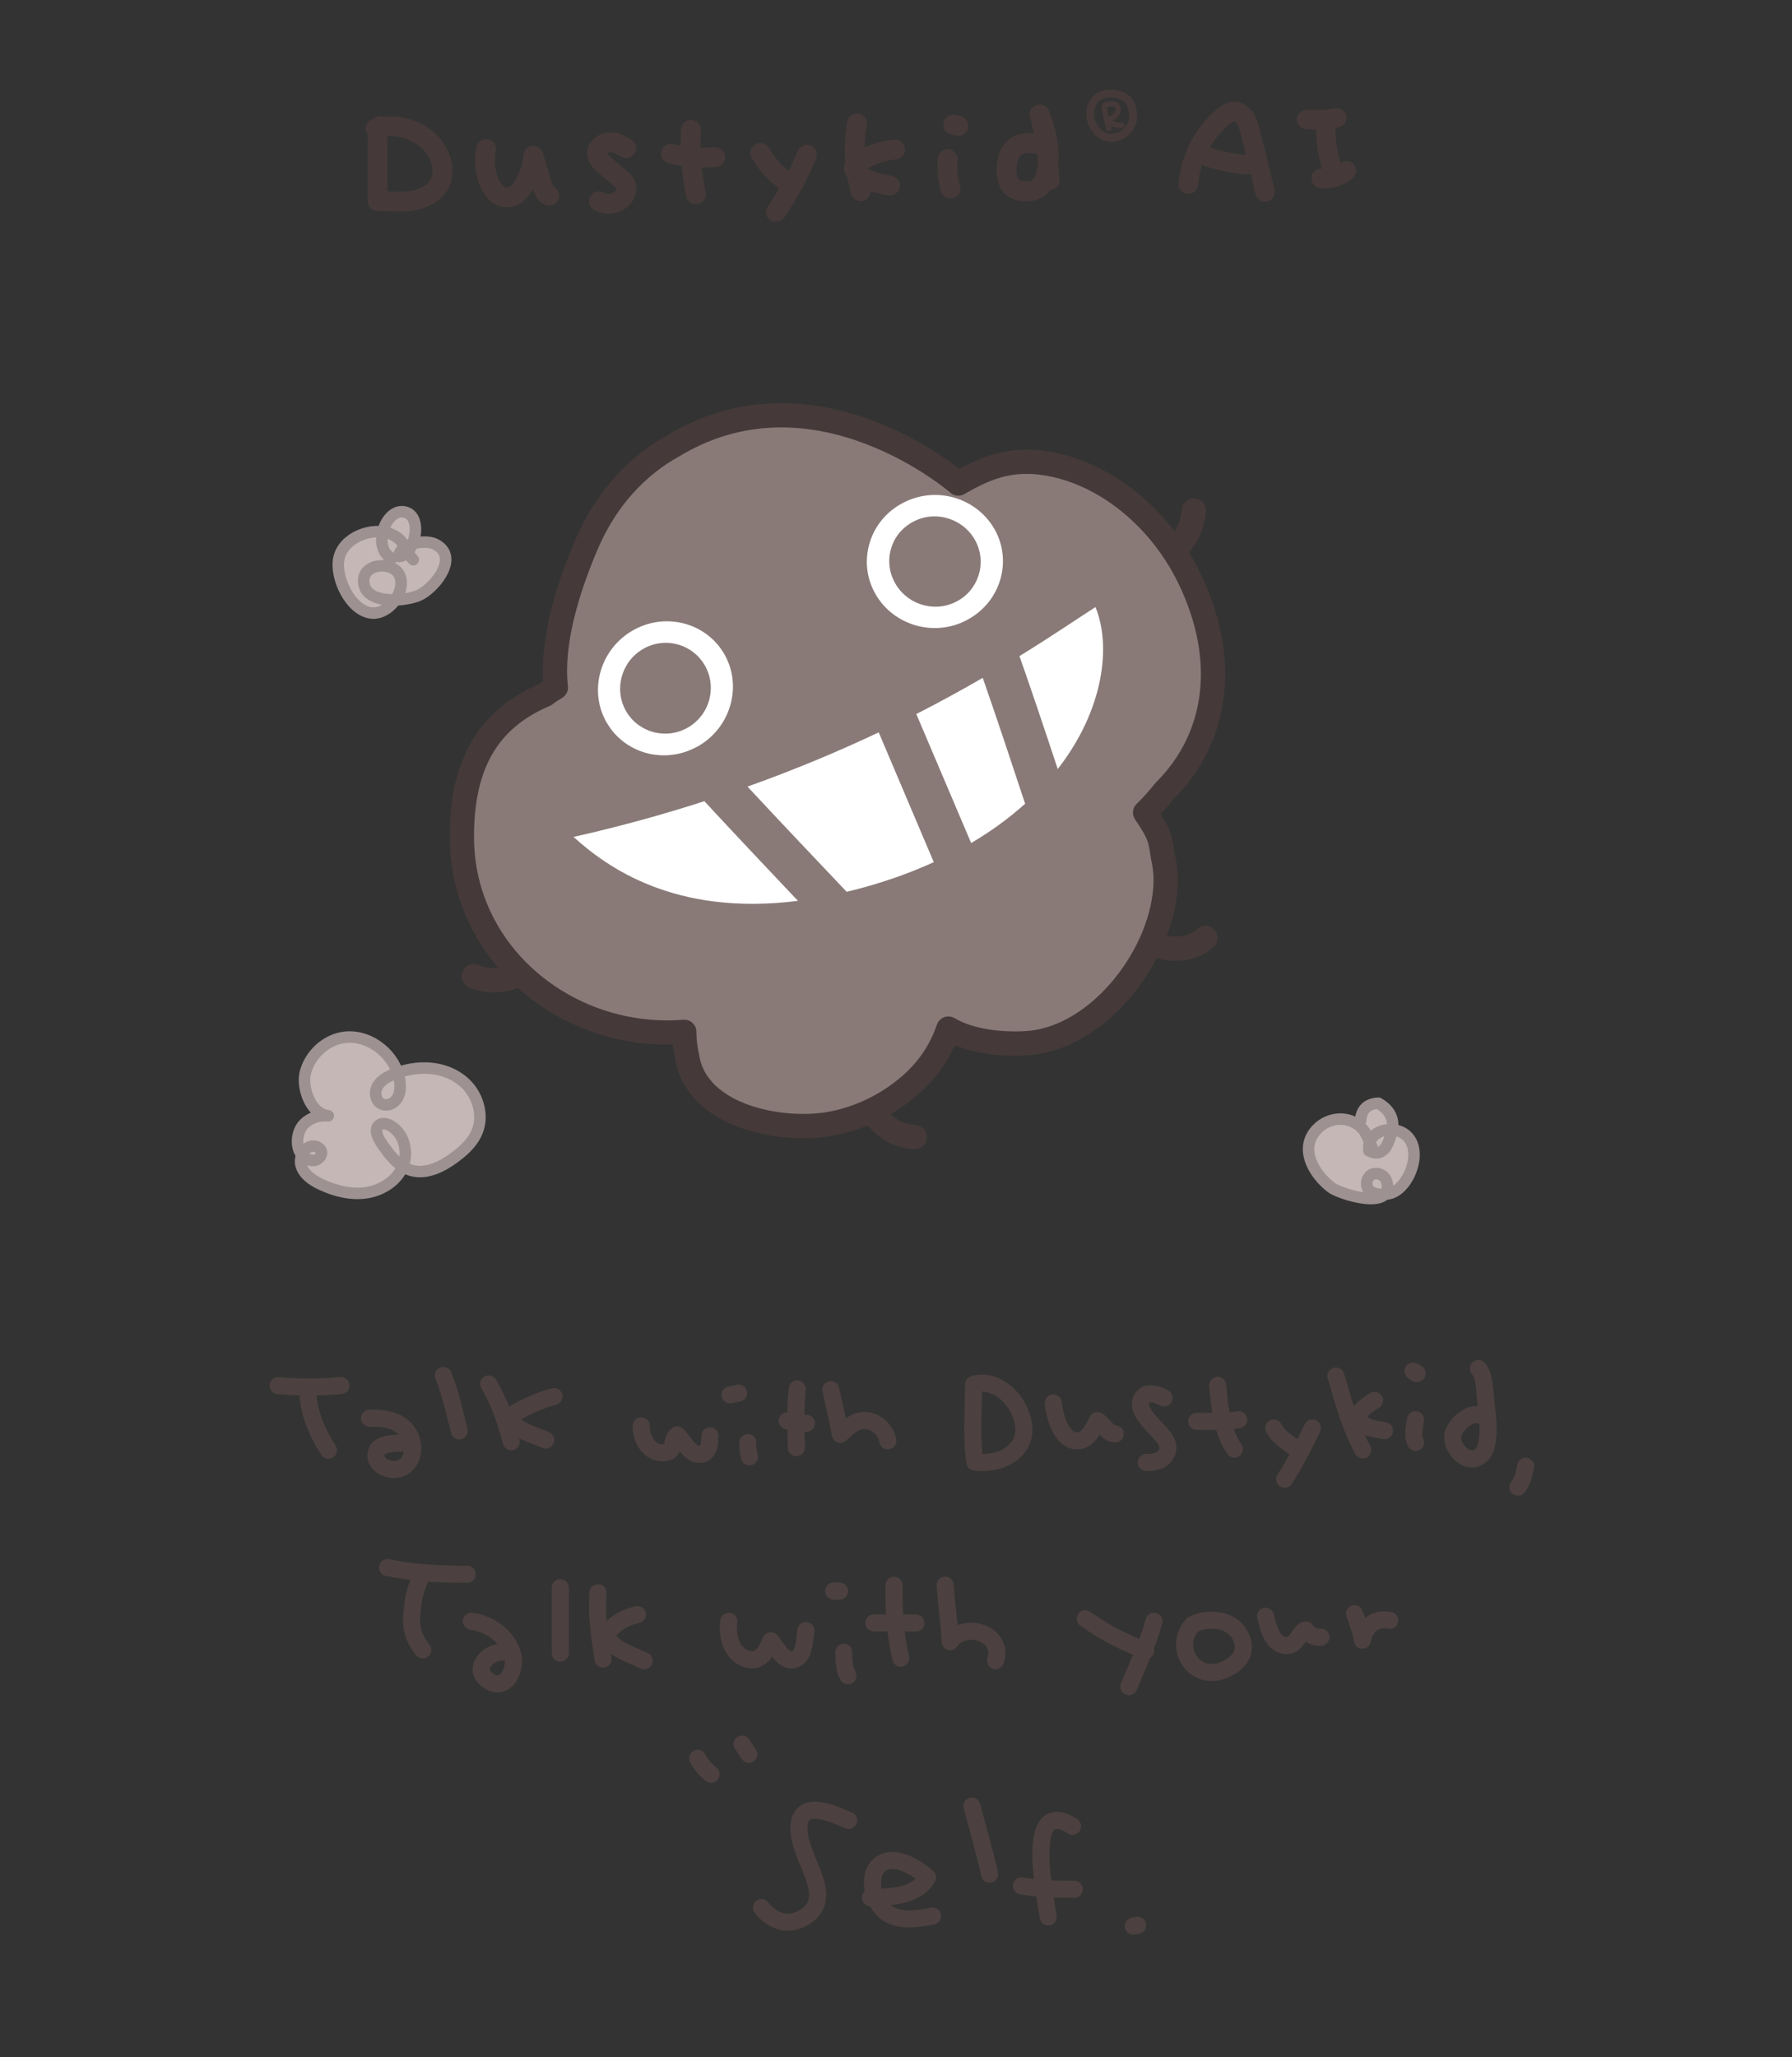 <?xml version="1.0" encoding="UTF-8"?>
<svg xmlns="http://www.w3.org/2000/svg" version="1.1" viewBox="0 0 313.1 359.34">
  <rect x="0" y="0" width="313.1" height="359.34" fill="#333333" stroke="none"/>
  <defs>
    <style>
      .cls-1 {
        fill: #897a78;
      }

      .cls-1, .cls-2, .cls-3, .cls-4 {
        stroke-linecap: round;
        stroke-linejoin: round;
      }

      .cls-1, .cls-4 {
        stroke: #453a39;
        stroke-width: 4.24px;
      }

      .cls-2 {
        stroke: #4c4140;
        stroke-width: 2.98px;
      }

      .cls-2, .cls-4 {
        fill: none;
      }

      .cls-3 {
        fill: #c6b7b7;
        stroke: #9d9192;
        stroke-width: 2.01px;
      }

      .cls-5 {
        fill: #fff;
      }

      .cls-6 {
        fill: #453a39;
      }
    </style>
  </defs>
  <!-- Generator: Adobe Illustrator 28.7.10, SVG Export Plug-In . SVG Version: 1.2.0 Build 236)  -->
  <g>
    <g id="Layer_1">
      <g>
        <path class="cls-3" d="M53.42,190.45c-.25-1.07-.29-2.15-.09-2.99.77-3.24,3.72-5.97,7.06-6.28,4.39-.4,8.68,3.14,9.43,7.49.21,1.23.15,2.6-.71,3.56-.49.55-1.25.87-1.98.74-1.52-.27-1.82-2.1-1.15-3.27.57-.99,1.64-1.58,2.69-2.02,4.04-1.67,9.01-1.64,12.4,1.36,1.39,1.23,2.33,2.92,2.66,4.74.72,3.99-1.75,6.53-4.39,8.46-2.15,1.57-4.82,2.91-7.39,2.22-2.41-.65-4.01-2.87-5.41-4.94-.62-.93-1.19-2.33-.3-3.01.55-.42,1.36-.23,1.97.11,2.37,1.32,3.22,4.61,2.18,7.11-1.04,2.51-3.61,4.17-6.29,4.6-2.68.42-5.44-.25-7.9-1.39-1.54-.71-3.11-1.74-3.59-3.36-.48-1.62.89-3.74,2.53-3.33.4.1.78.35.95.72.4.87-.64,1.87-1.58,1.74-3.08-.45-3.12-4.7-1.34-6.43,1.09-1.06,2.68-1.53,4.19-1.37-2.07-.21-3.43-2.33-3.94-4.46Z"/>
        <g>
          <g>
            <path class="cls-4" d="M82.8,170.52c3.58,1.59,8.16.48,10.62-2.57"/>
            <path class="cls-4" d="M202.93,97.79c3.17-1.68,5.38-5.04,5.67-8.61"/>
            <path class="cls-4" d="M199.64,163.38c2.65,3.01,8.17,3.07,10.98.47"/>
            <path class="cls-4" d="M151.52,191.37c.36,1.95,1.39,3.77,2.89,5.07s3.43,2.09,5.41,2.18"/>
          </g>
          <path class="cls-1" d="M82.63,157.37c-1.23-3.4-1.91-7.08-1.93-10.97-.05-12.23,4.03-20.59,14.52-25.04.62-.47,1.26-.89,1.9-1.27-.85-7.52,1.82-16.74,5.46-25.22,3.37-7.78,8.8-13.63,15.28-17.12.12-.07.23-.14.35-.22,24.76-14.39,49.24,6.94,49.24,6.94,5.16-3.02,9.8-4.8,16.91-3.23,9.69,2.15,18.71,9.81,23.56,20,6.66,13.95,4.96,27.57-4.46,36.94-1.05,1.34-2.19,2.6-3.39,3.77.06.09.12.17.18.26,2.52,3.71,2.47,4.5,2.98,7.63.31,1.37.46,2.75.44,4.12-.22,12.61-11.69,27.48-24.25,28.26-4.38.27-9.89-.27-13.72-2.55-1.43,4.23-3.92,7.67-7.4,10.5-3.71,3.03-8.18,5.15-12.88,6.07-8.61,1.69-23.77-1.1-25.36-11.67-.32-1.44-.51-2.89-.5-4.33-16.22,1.32-31.64-8.18-36.93-22.88Z"/>
        </g>
        <g>
          <path class="cls-5" d="M171.71,118.41c-3.51,2.02-7.36,4.15-11.61,6.32l9.58,22.53c3.62-2.13,6.74-4.44,9.43-6.87-2.05-6.2-5.13-15.5-7.4-21.97ZM130.61,137.41c5.15,5.54,12.1,12.88,17.32,18.37,1.09-.26,2.21-.54,3.36-.87,4.35-1.22,8.29-2.68,11.86-4.31l-9.62-22.67c-6.82,3.22-14.45,6.45-22.92,9.47ZM191.39,106.05c-3.11,2-7.52,5.01-13.27,8.56,1.75,4.93,4.13,11.99,6.69,19.72,8.09-10.38,9.37-21.55,6.59-28.28ZM100.22,146.2c5.79,5.23,17.64,13.89,39.2,11.16-5.48-5.79-11.93-12.62-16.35-17.41-7.09,2.29-14.69,4.41-22.85,6.24Z"/>
          <path class="cls-5" d="M152.67,103.22c-1.4-2.77-1.59-5.91-.58-8.84,1.03-2.96,3.17-5.34,6.05-6.72,5.95-2.88,13.04-.38,15.9,5.29,2.87,5.74.41,12.71-5.47,15.54-.48.25-.98.45-1.47.61h0c-5.63,1.86-11.83-.68-14.43-5.88ZM159.81,91c-1.9.92-3.32,2.49-4.01,4.47-.69,2-.55,4.14.41,6.05,1.93,3.87,6.69,5.6,10.7,3.66,3.94-1.89,5.56-6.63,3.61-10.54-1.78-3.55-5.97-5.28-9.74-4.04-.32.12-.65.24-.96.4Z"/>
          <path class="cls-5" d="M106.07,126.35c-1.57-2.65-2-5.8-1.2-8.82.81-3.06,2.76-5.65,5.49-7.29,5.7-3.4,12.89-1.55,16.11,3.88,1.57,2.65,2,5.78,1.2,8.81-.8,3.05-2.75,5.65-5.49,7.3-.46.26-.94.5-1.41.71h0c-5.43,2.37-11.73.41-14.68-4.58ZM112.25,113.43c-1.82,1.08-3.1,2.81-3.63,4.85-.55,2.07-.26,4.21.83,6.05,2.2,3.7,7.06,4.95,10.84,2.7,1.82-1.09,3.11-2.81,3.64-4.84.54-2.08.24-4.22-.83-6.05-2.02-3.41-6.28-4.78-9.92-3.2-.32.14-.64.3-.94.49Z"/>
        </g>
        <path class="cls-3" d="M237.72,195.73c.15-1.93,1.19-2.94,3.12-3.02,2.43,1.41,3.08,3.48,1.95,6.21-.69,2.26-1.9,2.96-3.62,2.1-.41-3.43,3.91-4.64,6.29-2.88,3.21,2.38,1.09,8.62-2.03,10.12-1.3.62-4.72.71-4.63-1.6.09-2.26,3.09-2.15,3.53-.1,1.07,5.08-8.35,1.91-9.69.9-2.8-2.12-5.5-6.26-3.04-9.62,2.05-2.8,6.18-3.24,8.51-.59.7.79,1.17,2.38,1.56,3.01"/>
        <path class="cls-3" d="M68.45,97.53c-3.63-1.84-.97-9.32,2.6-7.99,2.83,1.06,1.39,7.51-1.33,7.68-.07-2.19,4.43-3.07,6.25-2.19,4.28,2.06.38,7.22-2.45,8.8-2.11,1.18-9.85,2.06-9.98-2.31-.1-3.26,5.36-3.55,6.34-.87,1.02,2.79-1.95,6.62-4.82,6.44-3.74-.24-6.57-6.17-5.84-9.57.79-3.67,5.83-5.59,9.14-4.2,2.52,1.06,2.32,2.98,3.85,4.45"/>
      </g>
      <g>
        <path class="cls-6" d="M124.81,25.73c-.8.06-1.61.07-2.41.05-.02-1,0-2,.05-3,.06-.95-.68-1.77-1.63-1.83-.95-.06-1.78.67-1.83,1.63-.06.95-.08,1.89-.07,2.84-.43-.08-.86-.15-1.28-.26-.93-.23-1.87.34-2.1,1.27-.23.93.34,1.86,1.28,2.09.76.18,1.52.32,2.28.44.16,1.79.41,3.58.79,5.34.17.81.89,1.37,1.7,1.37.12,0,.24-.01.36-.04.94-.2,1.54-1.12,1.34-2.05-.31-1.43-.51-2.88-.66-4.33.12,0,.25.01.37.01.7,0,1.4-.03,2.1-.08.96-.08,1.67-.91,1.59-1.86-.08-.95-.91-1.67-1.87-1.59Z"/>
        <path class="cls-6" d="M136.12,32.93c-.63,1.07-1.28,2.13-1.98,3.16-.54.79-.34,1.87.45,2.4.3.2.61.22.94.22.55,0,1.13-.18,1.47-.67,2.23-3.25,4.11-6.74,5.6-10.38.36-.88-.06-1.89-.95-2.26-.89-.36-1.9.06-2.26.95-.49,1.19-1.04,2.36-1.61,3.51-1.38-1.09-2.55-2.45-3.41-3.99-.47-.83-1.52-1.13-2.36-.67-.84.47-1.14,1.52-.67,2.35,1.18,2.11,2.84,3.93,4.79,5.37Z"/>
        <path class="cls-6" d="M196.04,21.43c-.56.03-1.13-.09-1.65-.33.32-.2.64-.41.92-.71.54-.6.76-1.59.18-2.23-.59-.65-1.55-.49-2.01-.42-.21.03-.72.12-.93.56-.14.28-.09.57-.06.74.21,1.19.49,2.37.81,3.53.06.2.24.34.45.34.04,0,.08,0,.12-.02.25-.07.39-.32.32-.57-.03-.11-.06-.22-.09-.33.62.27,1.3.4,1.98.37.26-.01.45-.23.44-.48-.01-.26-.24-.44-.49-.44ZM193.78,20.39s-.04.03-.06.04c-.12-.52-.22-1.04-.32-1.56,0-.04-.04-.14-.04-.14.01-.01.07-.04.27-.07.2-.03.4-.06.58-.06.25,0,.46.04.59.18.21.23.08.71-.18.99-.22.24-.52.43-.84.62Z"/>
        <path class="cls-6" d="M198.54,19.09l-.04-.22c-.13-.74-.46-1.41-.96-1.93-1.38-1.41-4.25-1.74-5.9-.67-.43.28-.79.63-1.08,1.04h0c-1,1.42-1.02,3.51-.03,5.2.84,1.44,2.2,2.26,3.7,2.26.12,0,.25,0,.37-.02,2.1-.2,3.89-1.99,4.07-4.08.05-.56-.04-1.07-.13-1.57ZM197.28,20.54c-.13,1.42-1.39,2.69-2.82,2.82-1.56.15-2.44-1.04-2.74-1.55-.72-1.23-.73-2.72-.03-3.7.19-.26.42-.49.71-.67,1.09-.71,3.22-.46,4.14.48.31.32.51.72.59,1.19l.04.23c.07.43.15.83.11,1.21Z"/>
        <path class="cls-6" d="M77.28,24.7c-2.33-3.13-6.44-4.77-10.29-4.29-.07-.03-.14-.05-.21-.07-.64-.17-1.28.05-1.71.49-.88.31-1.37,1.27-1.08,2.16.06.19.16.37.27.52-.02.29-.02.62-.02,1.09v.48s0,10.05,0,10.05c0,.46.18.91.51,1.23.33.33.76.51,1.24.5.63,0,1.27.02,1.94.04.6.02,1.2.04,1.82.04.75,0,1.52-.03,2.29-.14,2.78-.37,5.03-1.7,6.17-3.65,1.63-2.79.7-6.26-.94-8.46ZM75.21,31.42c-.59,1-1.94,1.74-3.63,1.96-1.12.15-2.29.11-3.53.06-.12,0-.23,0-.35-.01v-8.35s0-.5,0-.5c0-.36,0-.58.01-.78,2.54-.2,5.25.93,6.76,2.96.93,1.25,1.55,3.24.72,4.66Z"/>
        <path class="cls-6" d="M184.88,28.53c.26-2.78-.27-5.86-1.6-9.2-.34-.84-1.27-1.29-2.14-1.01-.87.27-1.38,1.17-1.16,2.06.24.97.45,1.95.64,2.94-.24-.03-.48-.05-.73-.05-1.46-.03-2.8.39-3.77,1.2-1.27,1.07-1.94,2.76-1.98,5.03-.04,2.06.49,3.54,1.63,4.52.87.75,2.01,1.12,3.48,1.12.14,0,.28,0,.42,0,.61-.03,1.41-.11,2.18-.5.63-.32,1.16-.79,1.59-1.43,0,0,.01,0,.02,0,.96-.05,1.69-.87,1.64-1.82-.05-.95-.13-1.89-.22-2.84ZM180.99,30.33c-.3.91-.6,1.15-.72,1.21-.2.1-.62.12-.76.13-.96.04-1.33-.15-1.47-.27-.17-.15-.45-.58-.43-1.84.02-.85.16-1.96.74-2.45.3-.25.79-.39,1.36-.39.03,0,.06,0,.09,0,.45.01.91.1,1.4.21.07.53.13,1.06.19,1.58-.08.63-.21,1.24-.4,1.82Z"/>
        <path class="cls-6" d="M96.66,32.59c-.04-.08-.09-.21-.16-.44l-1.66-5.44c-.24-.8-1.02-1.3-1.85-1.22-.83.09-1.48.76-1.54,1.59-.09,1.25-.47,2.55-1.11,3.85-.34.69-.64,1.13-.98,1.44-.29.26-.62.41-.89.39-.49-.04-1.09-.74-1.45-1.71-.56-1.48-.7-3.14-.4-4.69.18-.94-.43-1.85-1.37-2.03-.94-.18-1.85.43-2.03,1.37-.43,2.2-.24,4.47.56,6.57.87,2.31,2.53,3.79,4.42,3.94.11,0,.21.01.32.01,1.11,0,2.25-.46,3.17-1.28.65-.59,1.12-1.27,1.46-1.89l.03.1c.19.62.69,2.26,2.33,2.69.93.25,1.88-.31,2.12-1.23.22-.83-.21-1.68-.97-2.02Z"/>
        <path class="cls-6" d="M166.57,34.6c.92-.27,1.44-1.23,1.17-2.15-.43-1.44-.58-2.99-.45-4.49.09-.95-.62-1.79-1.57-1.88-.95-.08-1.8.61-1.88,1.57-.18,1.96.02,3.9.58,5.79.22.75.91,1.24,1.66,1.24.16,0,.33-.02.49-.07Z"/>
        <path class="cls-6" d="M156.21,24.37c-1.79.17-3.53.66-5.14,1.42.02-1.32.13-2.63.37-3.92.17-.94-.46-1.84-1.4-2.01-.94-.17-1.85.46-2.01,1.4-.42,2.33-.52,4.71-.32,7.07-.13.27-.22.58-.24.94-.02.59.17,1.16.57,1.68.18.99.41,1.97.69,2.93.22.75.92,1.24,1.66,1.24.16,0,.33-.02.5-.07.74-.22,1.22-.89,1.23-1.63,1.08.33,2.15.53,3.06.7.11.02.21.03.31.03.82,0,1.55-.59,1.71-1.42.17-.94-.46-1.84-1.4-2.01-1.7-.31-3.14-.61-4.23-1.27,1.52-.89,3.22-1.44,4.98-1.61.95-.09,1.65-.94,1.56-1.89-.09-.95-.94-1.65-1.89-1.56Z"/>
        <path class="cls-6" d="M166.14,23.47l.89.22c.14.04.28.05.42.05.78,0,1.48-.52,1.68-1.31.23-.93-.33-1.87-1.26-2.1l-.9-.22c-.93-.23-1.87.33-2.1,1.26-.23.93.33,1.87,1.27,2.1Z"/>
        <path class="cls-6" d="M104.65,30.27c.28.23.54.46.8.69.51.45,1.03.91,1.65,1.35.56.4.61.62.61.62,0,.05-.04.25-.22.45-.44.5-1.37.65-1.94.3-.82-.5-1.89-.23-2.38.58-.5.82-.23,1.88.58,2.38.77.47,1.66.69,2.54.69,1.43,0,2.85-.58,3.81-1.67.86-.98,1.24-2.24,1.02-3.39-.2-1.04-.87-1.97-1.98-2.77-.49-.35-.92-.73-1.39-1.14-.29-.25-.58-.51-.89-.76-.53-.44-.72-.66-.78-.77.07-.09.27-.22.45-.23.63-.05,1.42.4,1.95.74.81.51,1.88.28,2.4-.53.52-.81.28-1.88-.53-2.39-.96-.61-2.43-1.41-4.11-1.27-1.08.09-2.13.63-2.82,1.45-.61.72-.9,1.61-.82,2.5.15,1.6,1.38,2.62,2.04,3.16Z"/>
        <path class="cls-6" d="M222.68,33.16c-.82-3.63-1.73-7.29-2.69-10.87-.21-.78-.47-1.74-1.06-2.62-.8-1.18-2.03-1.88-3.29-1.89h0c-1.32,0-2.35.73-3.09,1.36-2.14,1.82-3.84,4.1-5,6.64-.04.06-.08.12-.1.19-.03.07-.05.14-.06.21-.79,1.85-1.3,3.83-1.47,5.85-.08.93.62,1.75,1.56,1.83.94.08,1.76-.62,1.84-1.55.1-1.18.34-2.35.7-3.47,2.47.88,5.05,1.43,7.67,1.63.04,0,.09,0,.13,0,.25,0,.49-.06.7-.16.29,1.2.57,2.4.84,3.6.18.79.88,1.32,1.66,1.32.12,0,.25-.01.38-.04.92-.21,1.49-1.12,1.29-2.03ZM211.4,25.73c.88-1.5,2.01-2.86,3.35-4,.59-.5.82-.55.89-.55.07,0,.29.12.47.39.28.41.44,1.02.6,1.61.35,1.29.68,2.59,1.01,3.89-2.16-.18-4.27-.63-6.32-1.33Z"/>
        <path class="cls-6" d="M231.66,32.89c1.72,0,3.43-.64,4.72-1.79.7-.63.76-1.7.13-2.4-.59-.66-1.58-.74-2.28-.22-.62-1.98-.92-4.08-.88-6.16.18-.03.35-.06.53-.09.92-.19,1.52-1.08,1.33-2-.19-.92-1.09-1.51-2.01-1.32-1.56.32-3.16.41-4.75.27-.94-.08-1.76.61-1.85,1.54-.08.93.61,1.76,1.55,1.84.59.05,1.17.08,1.76.08.01,0,.03,0,.04,0,0,2.3.35,4.62,1.03,6.82-.87-.07-1.68.53-1.82,1.41-.15.93.48,1.8,1.41,1.95.37.06.74.09,1.1.09Z"/>
      </g>
      <g>
        <g>
          <path class="cls-2" d="M48.59,242.03c3.69.34,7.29.31,10.99,0"/>
          <path class="cls-2" d="M53.72,242.62c.15,3.97,1.53,7.39,3.66,10.7"/>
          <path class="cls-2" d="M64.56,247.74c2.51-.13,5.47.35,6.88,2.75,1.3,2.22.75,5.77-2.21,6.17-1.73.24-4.21-1.14-3.41-3.16.67-1.7,4.4-1.41,5.78-1.37"/>
          <path class="cls-2" d="M77.46,240.27c1.25,3.12,1.97,6.41,2.78,9.67"/>
          <path class="cls-2" d="M85.37,241.74c1.88,3.16,3.03,6.56,3.96,10.11"/>
          <path class="cls-2" d="M96.8,243.93c-2.79.78-5.45,1.98-7.88,3.55.5,2.22,4.56,3.19,6.42,4.07"/>
          <path class="cls-2" d="M112.04,249.06c-.09,2.04,1.18,4.59,3.57,4.71,2.73.14,1.29-2.06,2.74-3.12,1.04,1.07,2.26,3.56,3.99,3.4,1.57-.14,1.68-1.85,1.71-3.23"/>
          <path class="cls-2" d="M127.57,243.64l1.47-.29"/>
          <path class="cls-2" d="M130.65,251.99c-.01.84.08,1.67.29,2.49"/>
          <path class="cls-2" d="M137.54,248.18c1.11.23,2.24.38,3.37.44"/>
          <path class="cls-2" d="M139.29,242.62c-.34,3.4-.24,6.84-.15,10.26"/>
          <path class="cls-2" d="M145.16,242.76c.58,2.59,1.17,5.19,1.67,7.79,1.34-1.17,2.58-2.62,4.58-2.4,1.81.21,3.4,1.7,3.71,3.54"/>
          <path class="cls-2" d="M170.11,241.84c0,4.5-.45,9.12.24,13.58,4.73.55,9.91-2.2,8.22-7.77-1.31-4.3-5.32-6.87-8.46-5.81Z"/>
          <path class="cls-2" d="M184.03,245.06c.19,2.02,1.22,6.33,3.91,6.62,2.08.22,3.06-2.08,3.79-3.54,1.09.57,1.82,2.41,3.14,2.34"/>
          <path class="cls-2" d="M203.37,244.18c-1.07-.57-3.08-1.4-3.93.24-.92,1.77,1.7,4.21,2.61,5.22,1.12,1.23,2.77,2.65,1.62,4.5-.68,1.09-2.21,1.42-3.39,1.32"/>
          <path class="cls-2" d="M209.09,248.28c2.44.01,4.91.09,7.33-.29"/>
          <path class="cls-2" d="M212.75,241.98c.33,3.63.75,8.08,2.93,11.14"/>
          <path class="cls-2" d="M222.56,249.45c.75,1.44,2.09,2.32,3.37,3.22"/>
          <path class="cls-2" d="M229.3,249.45c-1.46,3.07-3,6.07-4.84,8.94"/>
          <path class="cls-2" d="M233.41,240.37c1.3,4.39,2.48,8.87,4.69,12.9"/>
          <path class="cls-2" d="M240.15,244.62c-1.39.94-3.63,2.16-2.26,3.91.79,1.01,2.84,1.14,4.02,1.37"/>
          <path class="cls-2" d="M247.33,247.99c-.19,1.19-.59,2.78,0,3.96"/>
          <path class="cls-2" d="M258.61,247.26c-1.88-.79-4.41,1.75-4.74,3.3-.48,2.27,2.46,5.68,4.86,3.68,2.02-1.68,1.07-7.7.86-9.63-.19-1.69-.16-4.17-1.27-5.56"/>
          <path class="cls-2" d="M247.18,239.64c.17.06.31.15.42.28-.39,0-.48-.25-.71-.43"/>
        </g>
        <g>
          <path class="cls-2" d="M67.7,273.82c4.59.95,9.24,1.18,13.92,1.17"/>
          <path class="cls-2" d="M73.56,275.44c-.9,1.84-1.4,3.79-1.52,5.86-.44,2.61.16,4.9,1.82,6.89"/>
          <path class="cls-2" d="M82.36,283.2c3.13.36,6.59,2.71,7.29,6.16.44,2.18-1.18,6.22-4.26,4.26-3.43-2.19.57-5.95,3.57-4.85"/>
          <path class="cls-2" d="M97.89,277.34v11.43"/>
          <path class="cls-2" d="M104.48,278.22c-.27,3.97.28,7.62.88,11.58"/>
          <path class="cls-2" d="M111.37,282.03c-2.6.63-3.78,1.48-5.59,3.49,1.37,2.69,4.05,3.3,6.76,4.57"/>
          <path class="cls-2" d="M127.34,283.2c-.31,2.22.24,5.29,2.63,6.39,2.57,1.18,3.88-.85,4.7-2.97,1.13,1.27,2.63,4.5,4.75,2.92,1.15-.86,1.19-3.5,1.39-4.73"/>
          <path class="cls-2" d="M145.66,277.93h1.03"/>
          <path class="cls-2" d="M147.42,288.62c.04,1.37.04,2.86.73,4.1"/>
          <path class="cls-2" d="M152.69,283.5h7.33"/>
          <path class="cls-2" d="M156.21,276.9c-.06,4.3.19,8.56,1.17,12.75"/>
          <path class="cls-2" d="M165.15,276.9c.17,3.3.76,6.57.86,9.87,2.61-3.74,9.55-1.32,7.93,3.32"/>
          <path class="cls-2" d="M189.62,282.76c3.38,2.4,6.67,4.1,10.55,5.57"/>
          <path class="cls-2" d="M201.63,283.2c-1.09,3.98-2.85,7.62-4.4,11.43"/>
          <path class="cls-2" d="M208.38,283.79c2.53-1.33,6.68-1.09,8.25,1.78,1.4,2.56.26,4.5-1.92,5.73-5.71,3.23-10.13-3.43-6.33-7.51Z"/>
          <path class="cls-2" d="M221.12,282.32c.47,1.99,1.23,5.18,3.76,5.13,1.81-.03,2.26-2.76,3.3-2.72.61.86,1.55,1.37,2.61,1.25"/>
          <path class="cls-2" d="M236.66,281.88c.52,1.49,1.15,3.05,1.38,4.63.47-2.56,2.34-4,4.77-3.45"/>
        </g>
        <path class="cls-2" d="M266.57,256.14c-.26,1.22-.52,2.65-1.36,3.64"/>
        <g>
          <path class="cls-2" d="M121.9,307.15c.58,1.09,1.36,2.02,2.34,2.78"/>
          <path class="cls-2" d="M129.67,304.66c.37.6.77,1.18,1.17,1.76"/>
          <path class="cls-2" d="M148.28,317.99c-2.6-1.12-8.4-3.86-8.67.98-.15,2.67,1.27,5.36,2.19,7.78,1.11,2.91,2.06,5.95-1.06,8.02-2.89,1.91-5.74.92-7.7-1.55"/>
          <path class="cls-2" d="M152.09,331.47c3.56-.1,8-.16,9.97-3.53-1.72-1.56-5.37-3.94-7.9-2.52-2.17,1.22-1.98,4.32-1.14,6.21,1.87,4.24,5.94,3.88,9.92,3.06"/>
          <path class="cls-2" d="M169.82,315.5c1.04,3.95,2.21,7.87,3.08,11.87"/>
          <path class="cls-2" d="M187.4,319.02c-8.57-5.48-4.78,12.35-4.25,15.83"/>
          <path class="cls-2" d="M178.46,329.42c3.09.54,6.11.57,9.23.59"/>
          <path class="cls-2" d="M198.01,336.46l.76-.15"/>
        </g>
      </g>
    </g>
  </g>
</svg>